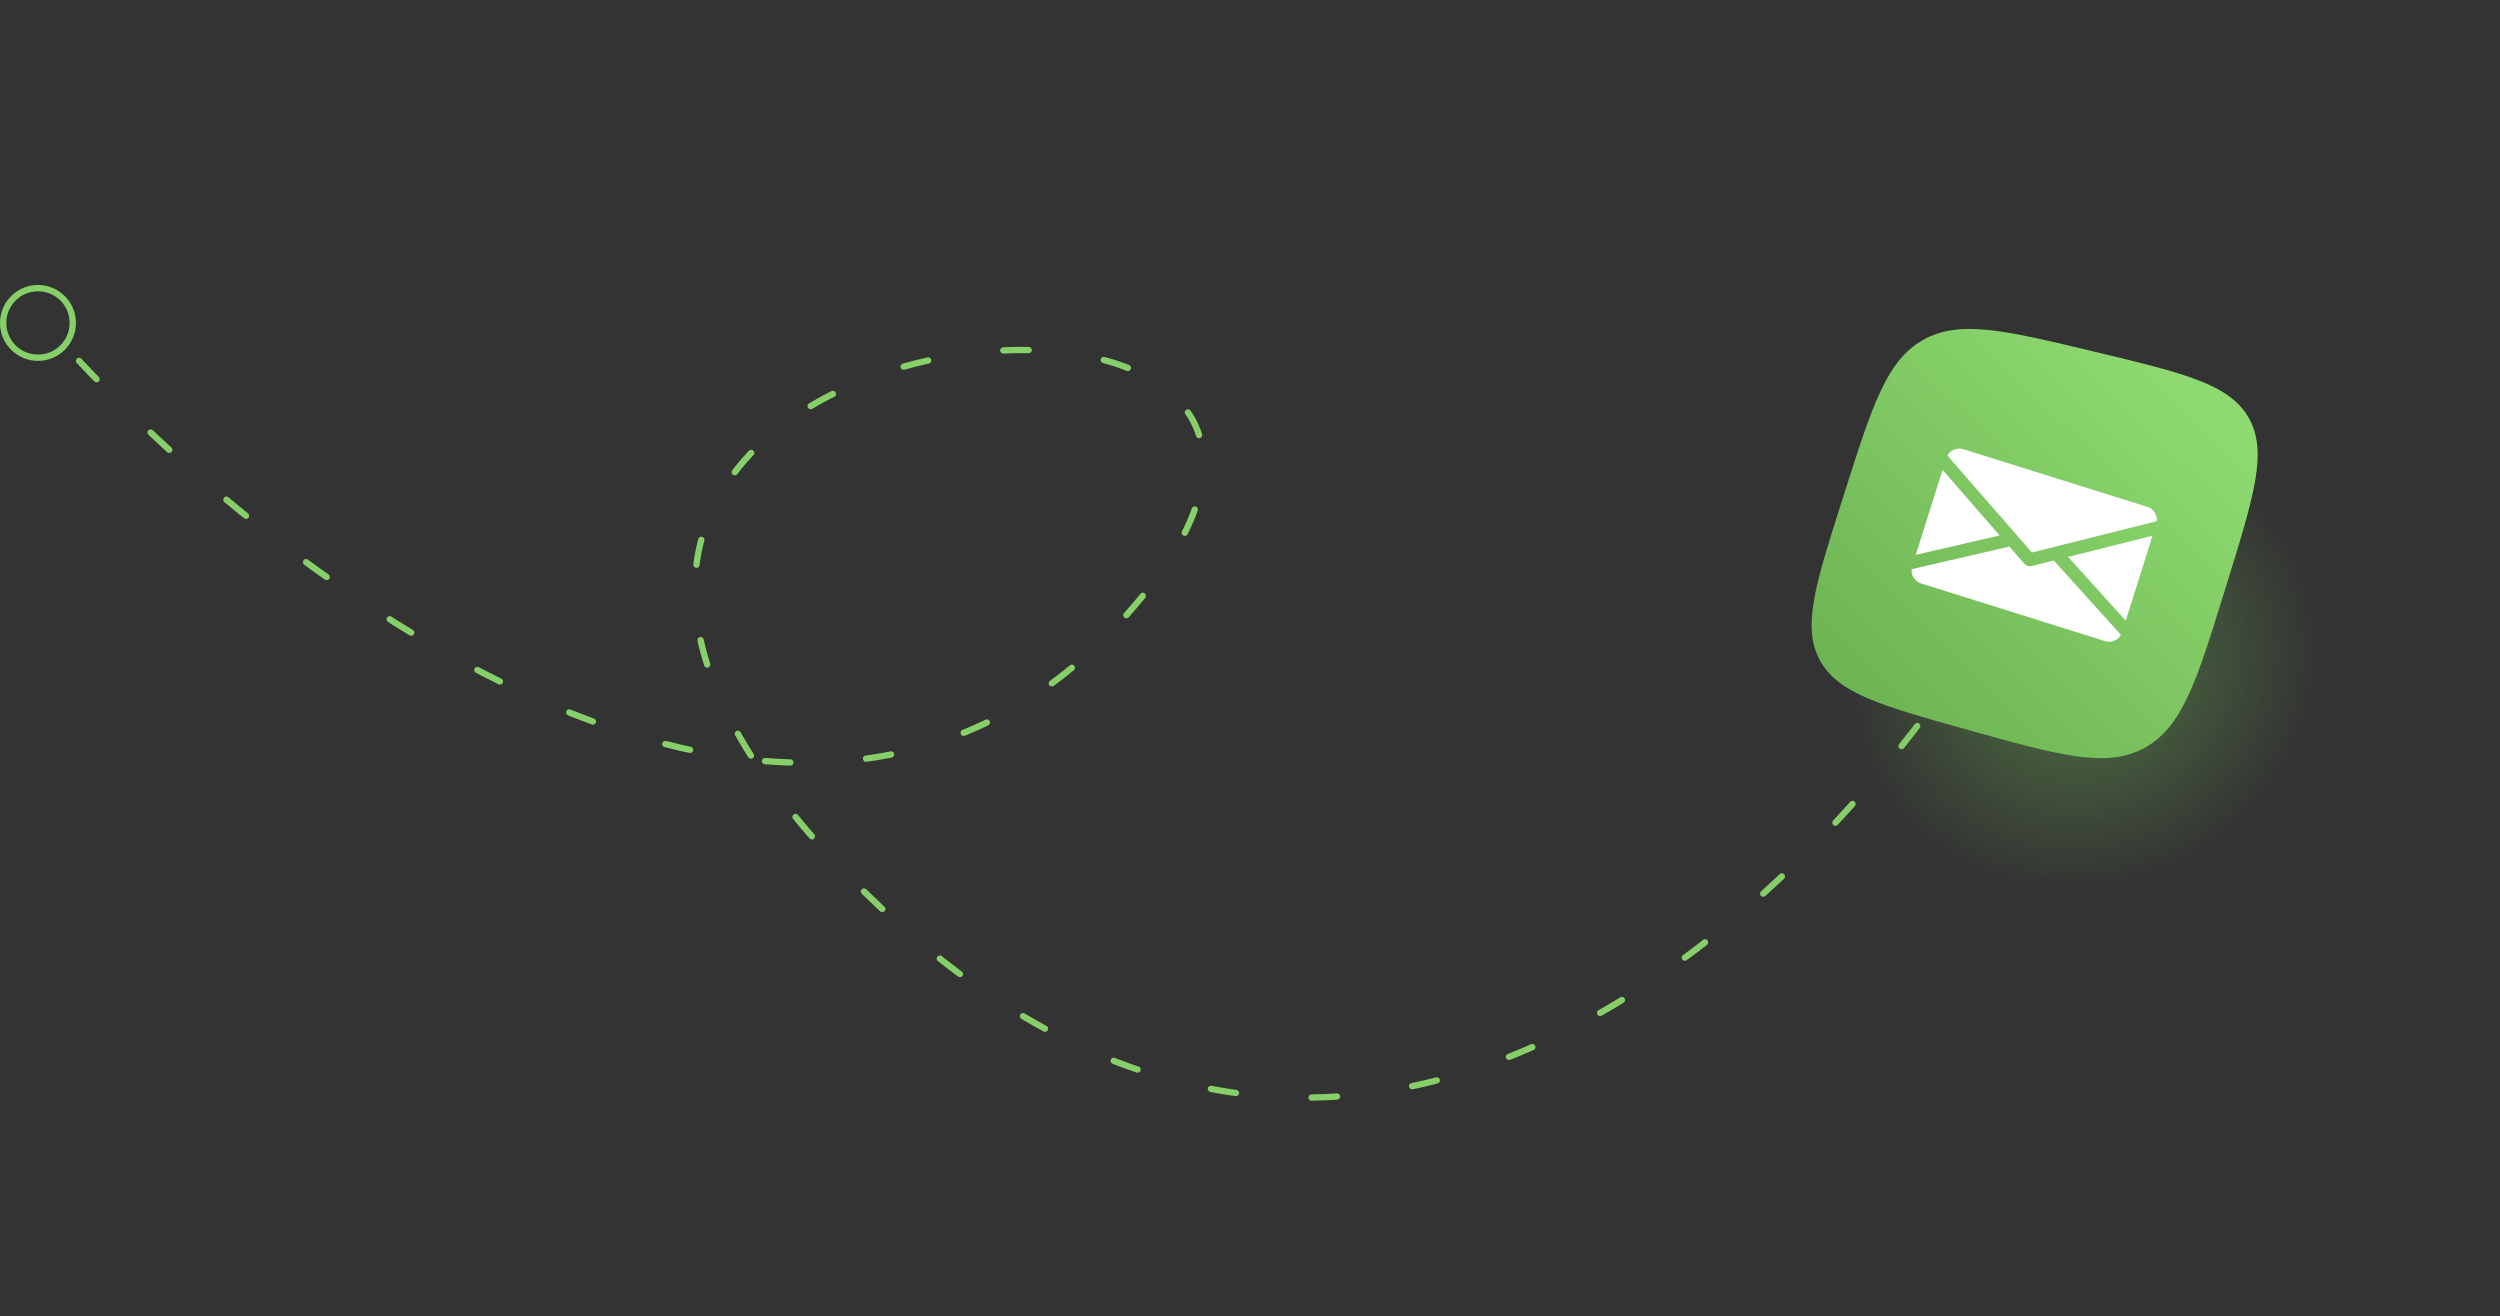 <svg width="395" height="208" viewBox="0 0 395 208" fill="none" xmlns="http://www.w3.org/2000/svg">
<rect x="0" y="0" width="395" height="208" fill="#333333" stroke="none"/>
<path d="M12.5 57.023C49.465 96.543 128.309 152.804 177.97 97.19C240.047 27.672 39.811 46.285 136.782 141.116C214.359 216.981 289.001 141.62 316.625 94.456" stroke="#86CF69" stroke-linecap="round" stroke-dasharray="4 12"/>
<rect opacity="0.5" width="76.248" height="76.248" rx="14.998" transform="matrix(0.972 0.233 -0.304 0.953 303.827 59.783)" fill="url(#paint0_radial)"/>
<path d="M291.47 77.737C295.886 63.882 298.095 56.954 303.86 53.705C309.624 50.455 316.758 52.168 331.025 55.593C345.185 58.992 352.265 60.692 355.292 66.007C358.319 71.321 356.185 78.211 351.916 91.99L351.542 93.197C347.062 107.66 344.822 114.892 338.829 118.166C332.836 121.441 325.493 119.39 310.807 115.288C297.178 111.482 290.363 109.578 287.524 104.301C284.685 99.023 286.82 92.325 291.091 78.928L291.47 77.737Z" fill="url(#paint1_linear)"/>
<path d="M326.757 87.987L335.87 98.07L340.102 84.642L326.757 87.987Z" fill="white"/>
<path d="M306.924 74.237L302.693 87.664L315.95 84.597L306.924 74.237Z" fill="white"/>
<path d="M339.26 80.081L310.23 70.977C309.196 70.653 308.148 71.112 307.702 71.987L321.037 87.295L340.755 82.353C340.89 81.381 340.295 80.406 339.26 80.081Z" fill="white"/>
<path d="M324.491 88.556L320.99 89.433C320.783 89.484 320.569 89.474 320.37 89.412C320.171 89.349 319.991 89.236 319.85 89.075L317.483 86.356L302.052 89.93C301.923 90.895 302.515 91.863 303.546 92.186L332.576 101.291C333.607 101.614 334.648 101.159 335.096 100.293L324.491 88.556Z" fill="white"/>
<circle cx="6" cy="51.023" r="5.5" stroke="#86CF69"/>
<defs>
<radialGradient id="paint0_radial" cx="0" cy="0" r="1" gradientUnits="userSpaceOnUse" gradientTransform="translate(38.124 38.124) rotate(90) scale(38.124)">
<stop stop-color="#6EB453"/>
<stop offset="0.974" stop-color="#6EB453" stop-opacity="0"/>
</radialGradient>
<linearGradient id="paint1_linear" x1="291.884" y1="108.142" x2="342.153" y2="57.227" gradientUnits="userSpaceOnUse">
<stop stop-color="#6EB453"/>
<stop offset="1" stop-color="#8EDA71"/>
</linearGradient>
</defs>
</svg>

